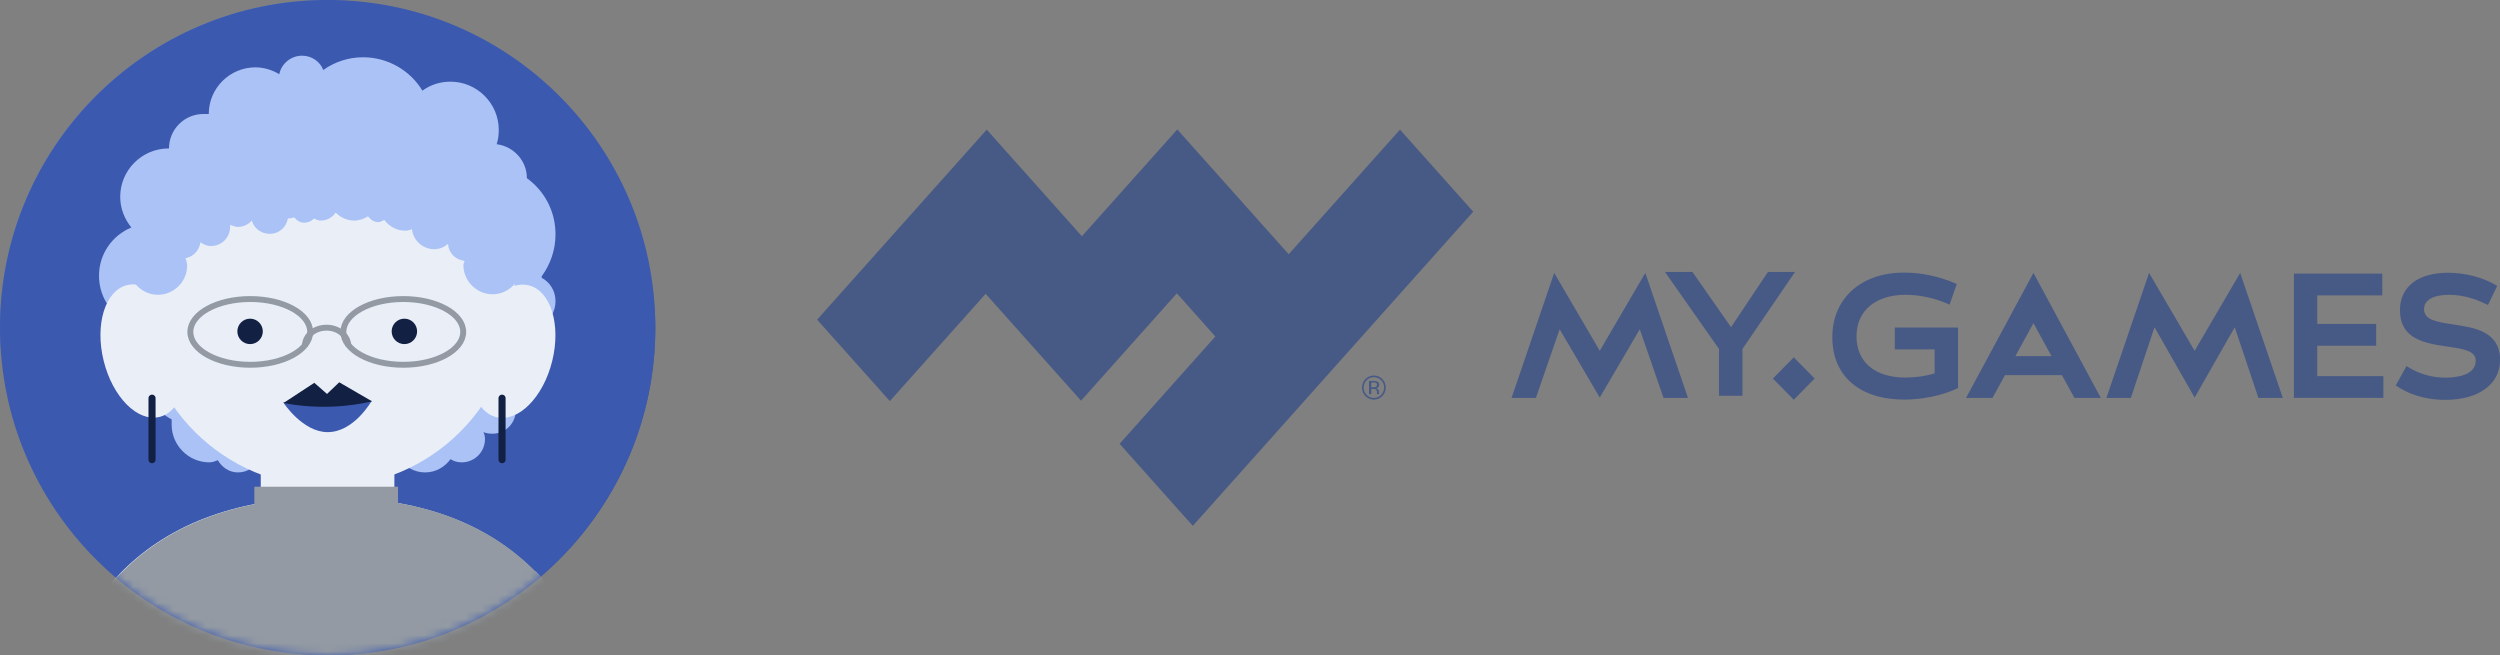 <?xml version="1.0" encoding="UTF-8"?> <svg xmlns="http://www.w3.org/2000/svg" width="309" height="81" viewBox="0 0 309 81" fill="none"><rect x="0" y="0" width="309" height="81" fill="#808080" stroke="none"/><rect x="0.375" y="0.375" width="80.25" height="80.25" rx="40.125" fill="url(#paint0_linear_256_30733)" stroke="url(#paint1_linear_256_30733)" stroke-width="0.75"></rect><path d="M40.5 81C62.867 81 81 62.868 81 40.5C81 18.133 62.867 0 40.5 0C18.133 0 0 18.133 0 40.5C0 62.868 18.133 81 40.5 81Z" fill="#3B59AE"></path><mask id="mask0_256_30733" style="mask-type:luminance" maskUnits="userSpaceOnUse" x="0" y="0" width="81" height="81"><path d="M40.5 81C62.867 81 81 62.867 81 40.5C81 18.133 62.867 0 40.5 0C18.133 0 0 18.133 0 40.5C0 62.867 18.133 81 40.5 81Z" fill="white"></path></mask><g mask="url(#mask0_256_30733)"><path d="M66.957 34.144C68.006 32.702 68.661 30.933 68.661 28.967C68.661 26.083 67.285 23.593 65.122 22.02C65.122 19.857 63.484 18.088 61.387 17.826C61.583 17.236 61.649 16.646 61.649 16.056C61.649 12.78 58.962 10.093 55.685 10.093C54.375 10.093 53.195 10.486 52.212 11.207C50.705 8.717 47.952 7.078 44.872 7.078C43.037 7.078 41.333 7.668 39.957 8.651C39.564 7.603 38.516 6.882 37.336 6.882C35.96 6.882 34.78 7.865 34.518 9.175C33.666 8.651 32.617 8.323 31.569 8.323C28.423 8.323 25.802 10.879 25.802 14.09C25.605 14.09 25.343 14.09 25.146 14.09C22.787 14.09 20.887 15.991 20.887 18.35C20.887 18.35 20.887 18.35 20.821 18.35C17.545 18.35 14.858 21.037 14.858 24.314C14.858 25.756 15.382 27.066 16.234 28.115C13.875 29.098 12.236 31.391 12.236 34.078C12.236 36.503 13.547 38.6 15.513 39.714C15.054 40.37 14.858 41.156 14.858 42.008C14.858 43.974 16.168 45.612 18.003 46.071C18.003 46.202 18.003 46.333 18.003 46.53C18.003 48.823 19.314 50.855 21.215 51.838C21.215 52.035 21.215 52.297 21.215 52.493C21.215 55.049 23.312 57.146 25.867 57.146C26.261 57.146 26.588 57.015 26.916 56.884C27.44 57.736 28.292 58.391 29.406 58.391C30.586 58.391 31.503 57.736 32.028 56.753C34.78 57.802 37.729 58.391 40.875 58.391C44.02 58.391 46.707 57.802 49.394 56.753C50.115 57.736 51.229 58.391 52.54 58.391C53.85 58.391 54.965 57.736 55.685 56.753C56.079 57.015 56.537 57.146 57.062 57.146C58.7 57.146 59.945 55.836 59.945 54.263C59.945 53.935 59.88 53.673 59.748 53.411C60.076 53.542 60.469 53.607 60.862 53.607C62.501 53.607 63.746 52.297 63.746 50.724C63.746 50.527 63.681 50.396 63.681 50.265C64.467 49.675 64.991 48.758 64.991 47.644C64.991 46.989 64.795 46.399 64.467 45.874C65.909 44.367 66.826 42.401 66.892 40.173C67.94 39.649 68.661 38.535 68.661 37.224C68.661 35.913 67.94 34.865 66.957 34.34V34.144Z" fill="#AAC2F6"></path><path d="M66.114 70.647C60.085 64.552 51.631 61.472 40.687 61.472C29.743 61.472 21.158 64.552 15.063 70.647C8.969 76.741 5.889 85.326 5.889 96.27V104.397C5.889 107.477 8.379 110.032 11.525 110.032H69.522C72.602 110.032 75.158 107.542 75.158 104.397V96.27C75.158 85.326 72.144 76.741 66.18 70.647H66.114Z" fill="#EAEFF7"></path><path d="M40.478 60.161C53.291 60.161 63.677 49.775 63.677 36.962C63.677 24.15 53.291 13.763 40.478 13.763C27.666 13.763 17.279 24.15 17.279 36.962C17.279 49.775 27.666 60.161 40.478 60.161Z" fill="#EAEFF7"></path><path d="M48.745 48.036H32.23V75.036H48.745V48.036Z" fill="#EAEFF7"></path><path d="M68.254 44.623C69.363 40.125 68.069 35.938 65.363 35.271C62.657 34.603 59.564 37.709 58.455 42.207C57.346 46.705 58.641 50.892 61.347 51.559C64.052 52.227 67.145 49.121 68.254 44.623Z" fill="#EAEFF7"></path><path d="M19.72 51.531C22.426 50.864 23.721 46.677 22.611 42.179C21.503 37.681 18.41 34.575 15.704 35.242C12.998 35.909 11.704 40.096 12.813 44.594C13.922 49.093 17.014 52.198 19.72 51.531Z" fill="#EAEFF7"></path><path d="M30.911 42.532C31.779 42.532 32.483 41.828 32.483 40.959C32.483 40.091 31.779 39.387 30.911 39.387C30.042 39.387 29.338 40.091 29.338 40.959C29.338 41.828 30.042 42.532 30.911 42.532Z" fill="#122043"></path><path d="M49.981 42.532C50.85 42.532 51.554 41.828 51.554 40.959C51.554 40.091 50.85 39.387 49.981 39.387C49.112 39.387 48.408 40.091 48.408 40.959C48.408 41.828 49.112 42.532 49.981 42.532Z" fill="#122043"></path><path d="M66.191 70.647C60.161 64.552 51.708 61.472 40.763 61.472C29.819 61.472 21.234 64.552 15.14 70.647C9.045 76.741 5.965 85.326 5.965 96.27V104.397C5.965 107.477 8.455 110.032 11.601 110.032H69.598C72.678 110.032 75.234 107.542 75.234 104.397V96.27C75.234 85.326 72.22 76.741 66.256 70.647H66.191Z" fill="#939AA3"></path><path d="M49.197 60.16H31.438V63.961H49.197V60.16Z" fill="#939AA3"></path><path d="M66.057 31.589L63.436 24.642L52.95 13.633L36.502 11.929L21.953 19.924L16.645 30.41L16.776 30.541C16.252 31.196 15.924 31.917 15.924 32.834C15.924 34.8 17.562 36.439 19.528 36.439C21.494 36.439 23.133 34.8 23.133 32.834C23.133 32.507 23.002 32.179 22.936 31.917C23.919 31.72 24.64 30.934 24.771 29.951C25.164 30.213 25.557 30.41 26.082 30.41C27.392 30.41 28.441 29.361 28.441 28.05C28.441 27.985 28.441 27.919 28.441 27.788C28.768 27.919 29.096 28.05 29.424 28.05C30.079 28.05 30.735 27.723 31.128 27.264C31.39 28.247 32.307 28.902 33.356 28.902C34.47 28.902 35.387 28.116 35.584 27.002C35.584 27.002 35.584 27.002 35.65 27.002C35.912 27.002 36.108 26.936 36.37 26.871C36.698 27.264 37.091 27.526 37.616 27.526C38.074 27.526 38.533 27.329 38.795 27.002C39.057 27.133 39.319 27.264 39.647 27.264C40.434 27.264 41.089 26.871 41.482 26.281C42.072 26.871 42.924 27.264 43.776 27.264C44.431 27.264 44.955 27.067 45.48 26.74C45.807 27.133 46.2 27.46 46.79 27.46C47.053 27.46 47.249 27.264 47.511 27.198C48.101 27.985 49.019 28.509 50.067 28.509C50.395 28.509 50.657 28.444 50.919 28.312C51.05 29.689 52.23 30.803 53.671 30.803C54.327 30.803 54.916 30.541 55.375 30.147C55.441 31.262 56.293 32.113 57.407 32.245C57.407 32.441 57.276 32.572 57.276 32.769C57.276 34.735 58.914 36.373 60.88 36.373C62.846 36.373 64.484 34.735 64.484 32.769C64.484 32.113 64.222 31.458 63.895 30.934L66.123 31.524L66.057 31.589Z" fill="#AAC2F6"></path><path d="M30.933 45.087C35.023 45.087 38.338 43.268 38.338 41.024C38.338 38.78 35.023 36.961 30.933 36.961C26.843 36.961 23.527 38.78 23.527 41.024C23.527 43.268 26.843 45.087 30.933 45.087Z" stroke="#939AA3" stroke-width="0.73" stroke-miterlimit="10"></path><path d="M49.849 45.087C53.939 45.087 57.254 43.268 57.254 41.024C57.254 38.78 53.939 36.961 49.849 36.961C45.759 36.961 42.443 38.78 42.443 41.024C42.443 43.268 45.759 45.087 49.849 45.087Z" stroke="#939AA3" stroke-width="0.73" stroke-miterlimit="10"></path><path d="M37.684 42.795C37.684 41.484 38.863 40.501 40.37 40.501C41.878 40.501 43.057 41.55 43.057 42.795" stroke="#939AA3" stroke-width="0.73" stroke-miterlimit="10"></path><path d="M35.06 49.807C35.06 49.807 37.419 53.412 40.499 53.412C43.776 53.412 45.938 49.545 45.938 49.545L34.994 49.742L35.06 49.807Z" fill="#3B59AE"></path><path d="M35.047 49.806L38.848 47.315L40.421 48.691L41.928 47.25L45.991 49.609C44.549 49.937 42.845 50.199 40.945 50.264C38.651 50.33 36.685 50.133 35.047 49.806Z" fill="#122043"></path><path d="M62.053 49.215V56.817" stroke="#122043" stroke-width="0.876" stroke-linecap="round" stroke-linejoin="round"></path><path d="M18.791 49.215V56.817" stroke="#122043" stroke-width="0.876" stroke-linecap="round" stroke-linejoin="round"></path></g><g clip-path="url(#clip0_256_30733)"><path fill-rule="evenodd" clip-rule="evenodd" d="M145.513 16L133.722 29.2L121.96 16.021L100.998 39.51L109.985 49.576L121.828 36.315L133.619 49.525L145.462 36.254L150.216 41.593L138.383 54.853L147.431 65L182.093 26.168L173.035 16.021L159.284 31.425L145.513 16ZM218.519 33.61L213.959 40.439L209.185 33.61H205.789L212.47 43.134V48.922H215.367V43.134L221.865 33.61H218.519ZM234.197 40.49V43.185H239.124V46.156C238.043 46.483 236.737 46.666 235.513 46.666C231.729 46.666 229.464 44.747 229.464 41.552C229.464 38.357 231.892 36.438 235.513 36.438C237.237 36.438 239.032 36.815 240.705 37.54L240.97 37.652L241.858 35.1L241.623 34.998C239.573 34.13 237.451 33.691 235.319 33.691C230.025 33.691 226.475 36.897 226.475 41.674C226.475 46.452 229.811 49.392 235.401 49.392C237.604 49.392 240.134 48.861 241.858 48.034L242.011 47.963V40.48H234.197V40.49ZM286.414 46.493V42.736H293.697V40.041H286.414V36.509H294.452V33.814H283.527V49.178H294.585V46.493H286.414ZM303.235 40.102C300.98 39.776 299.614 39.49 299.614 38.203C299.614 37.081 300.746 36.438 302.725 36.438C304.795 36.438 306.591 37.234 307.264 37.581L307.509 37.703L308.651 35.335L308.437 35.212C306.846 34.273 304.663 33.712 302.582 33.712C298.859 33.712 296.635 35.447 296.635 38.346C296.635 39.745 297.104 40.776 298.073 41.491C299.256 42.368 300.991 42.614 302.51 42.838C304.673 43.144 305.999 43.4 305.999 44.594C305.999 46.472 303.398 46.676 302.276 46.676C300.603 46.676 299.052 46.237 297.675 45.39L297.441 45.247L296.115 47.636L296.329 47.779C297.451 48.524 299.389 49.422 302.266 49.422C306.366 49.422 309.008 47.483 309.008 44.492C309.008 40.95 305.815 40.49 303.265 40.112L303.235 40.102ZM189.845 49.188H186.826L192.099 33.732L197.73 43.359L203.361 33.732L208.635 49.188H205.615L202.677 40.694L197.73 49.137L192.773 40.694L189.835 49.188H189.845ZM251.334 39.939L253.568 44.022H249.1L251.334 39.939ZM246.264 49.188L247.815 46.37H254.853L256.404 49.188H259.668L251.334 33.732L243 49.188H246.264ZM263.371 49.188L266.298 40.449L271.256 49.137L276.213 40.449L279.141 49.188H282.16L276.887 33.732L271.256 43.359L265.625 33.732L260.351 49.188H263.361H263.371ZM224.292 46.789L221.712 49.412L219.131 46.789L221.712 44.165L224.292 46.789ZM170.025 47.83C169.934 47.861 169.842 47.871 169.75 47.861H169.495V47.269H169.74C169.893 47.269 170.015 47.289 170.087 47.33C170.158 47.371 170.189 47.452 170.189 47.575C170.189 47.697 170.138 47.789 170.025 47.83ZM170.444 48.606C170.444 48.606 170.444 48.667 170.454 48.698V48.718H170.199C170.199 48.718 170.199 48.708 170.199 48.698V48.677L170.189 48.626V48.493C170.189 48.31 170.138 48.177 170.036 48.126C169.974 48.095 169.872 48.075 169.719 48.075H169.495V48.718H169.209V47.085H169.77C169.974 47.085 170.117 47.105 170.209 47.146C170.372 47.218 170.464 47.35 170.464 47.565C170.464 47.708 170.413 47.82 170.301 47.891C170.229 47.932 170.158 47.963 170.066 47.973C170.178 47.983 170.28 48.044 170.342 48.136C170.393 48.208 170.423 48.3 170.433 48.391V48.514C170.433 48.514 170.433 48.596 170.433 48.636L170.444 48.606ZM169.811 49.188C169.118 49.188 168.546 48.616 168.546 47.901C168.546 47.187 169.118 46.615 169.811 46.615C170.505 46.615 171.076 47.187 171.076 47.901C171.076 48.616 170.505 49.188 169.811 49.188ZM169.811 46.411C170.617 46.411 171.28 47.075 171.28 47.901C171.28 48.728 170.627 49.392 169.811 49.392C168.995 49.392 168.342 48.728 168.342 47.901C168.342 47.075 168.995 46.411 169.811 46.411Z" fill="#475985"></path></g><defs><linearGradient id="paint0_linear_256_30733" x1="15.511" y1="-1.11534e-06" x2="116.33" y2="193.452" gradientUnits="userSpaceOnUse"><stop stop-color="#192A54"></stop><stop offset="1" stop-color="#4F70C3"></stop></linearGradient><linearGradient id="paint1_linear_256_30733" x1="-43.516" y1="-66.351" x2="84.016" y2="83.154" gradientUnits="userSpaceOnUse"><stop stop-color="#89ABFF"></stop><stop offset="1" stop-color="#394C7C"></stop></linearGradient><clipPath id="clip0_256_30733"><rect width="208" height="49" fill="white" transform="translate(101 16)"></rect></clipPath></defs></svg> 